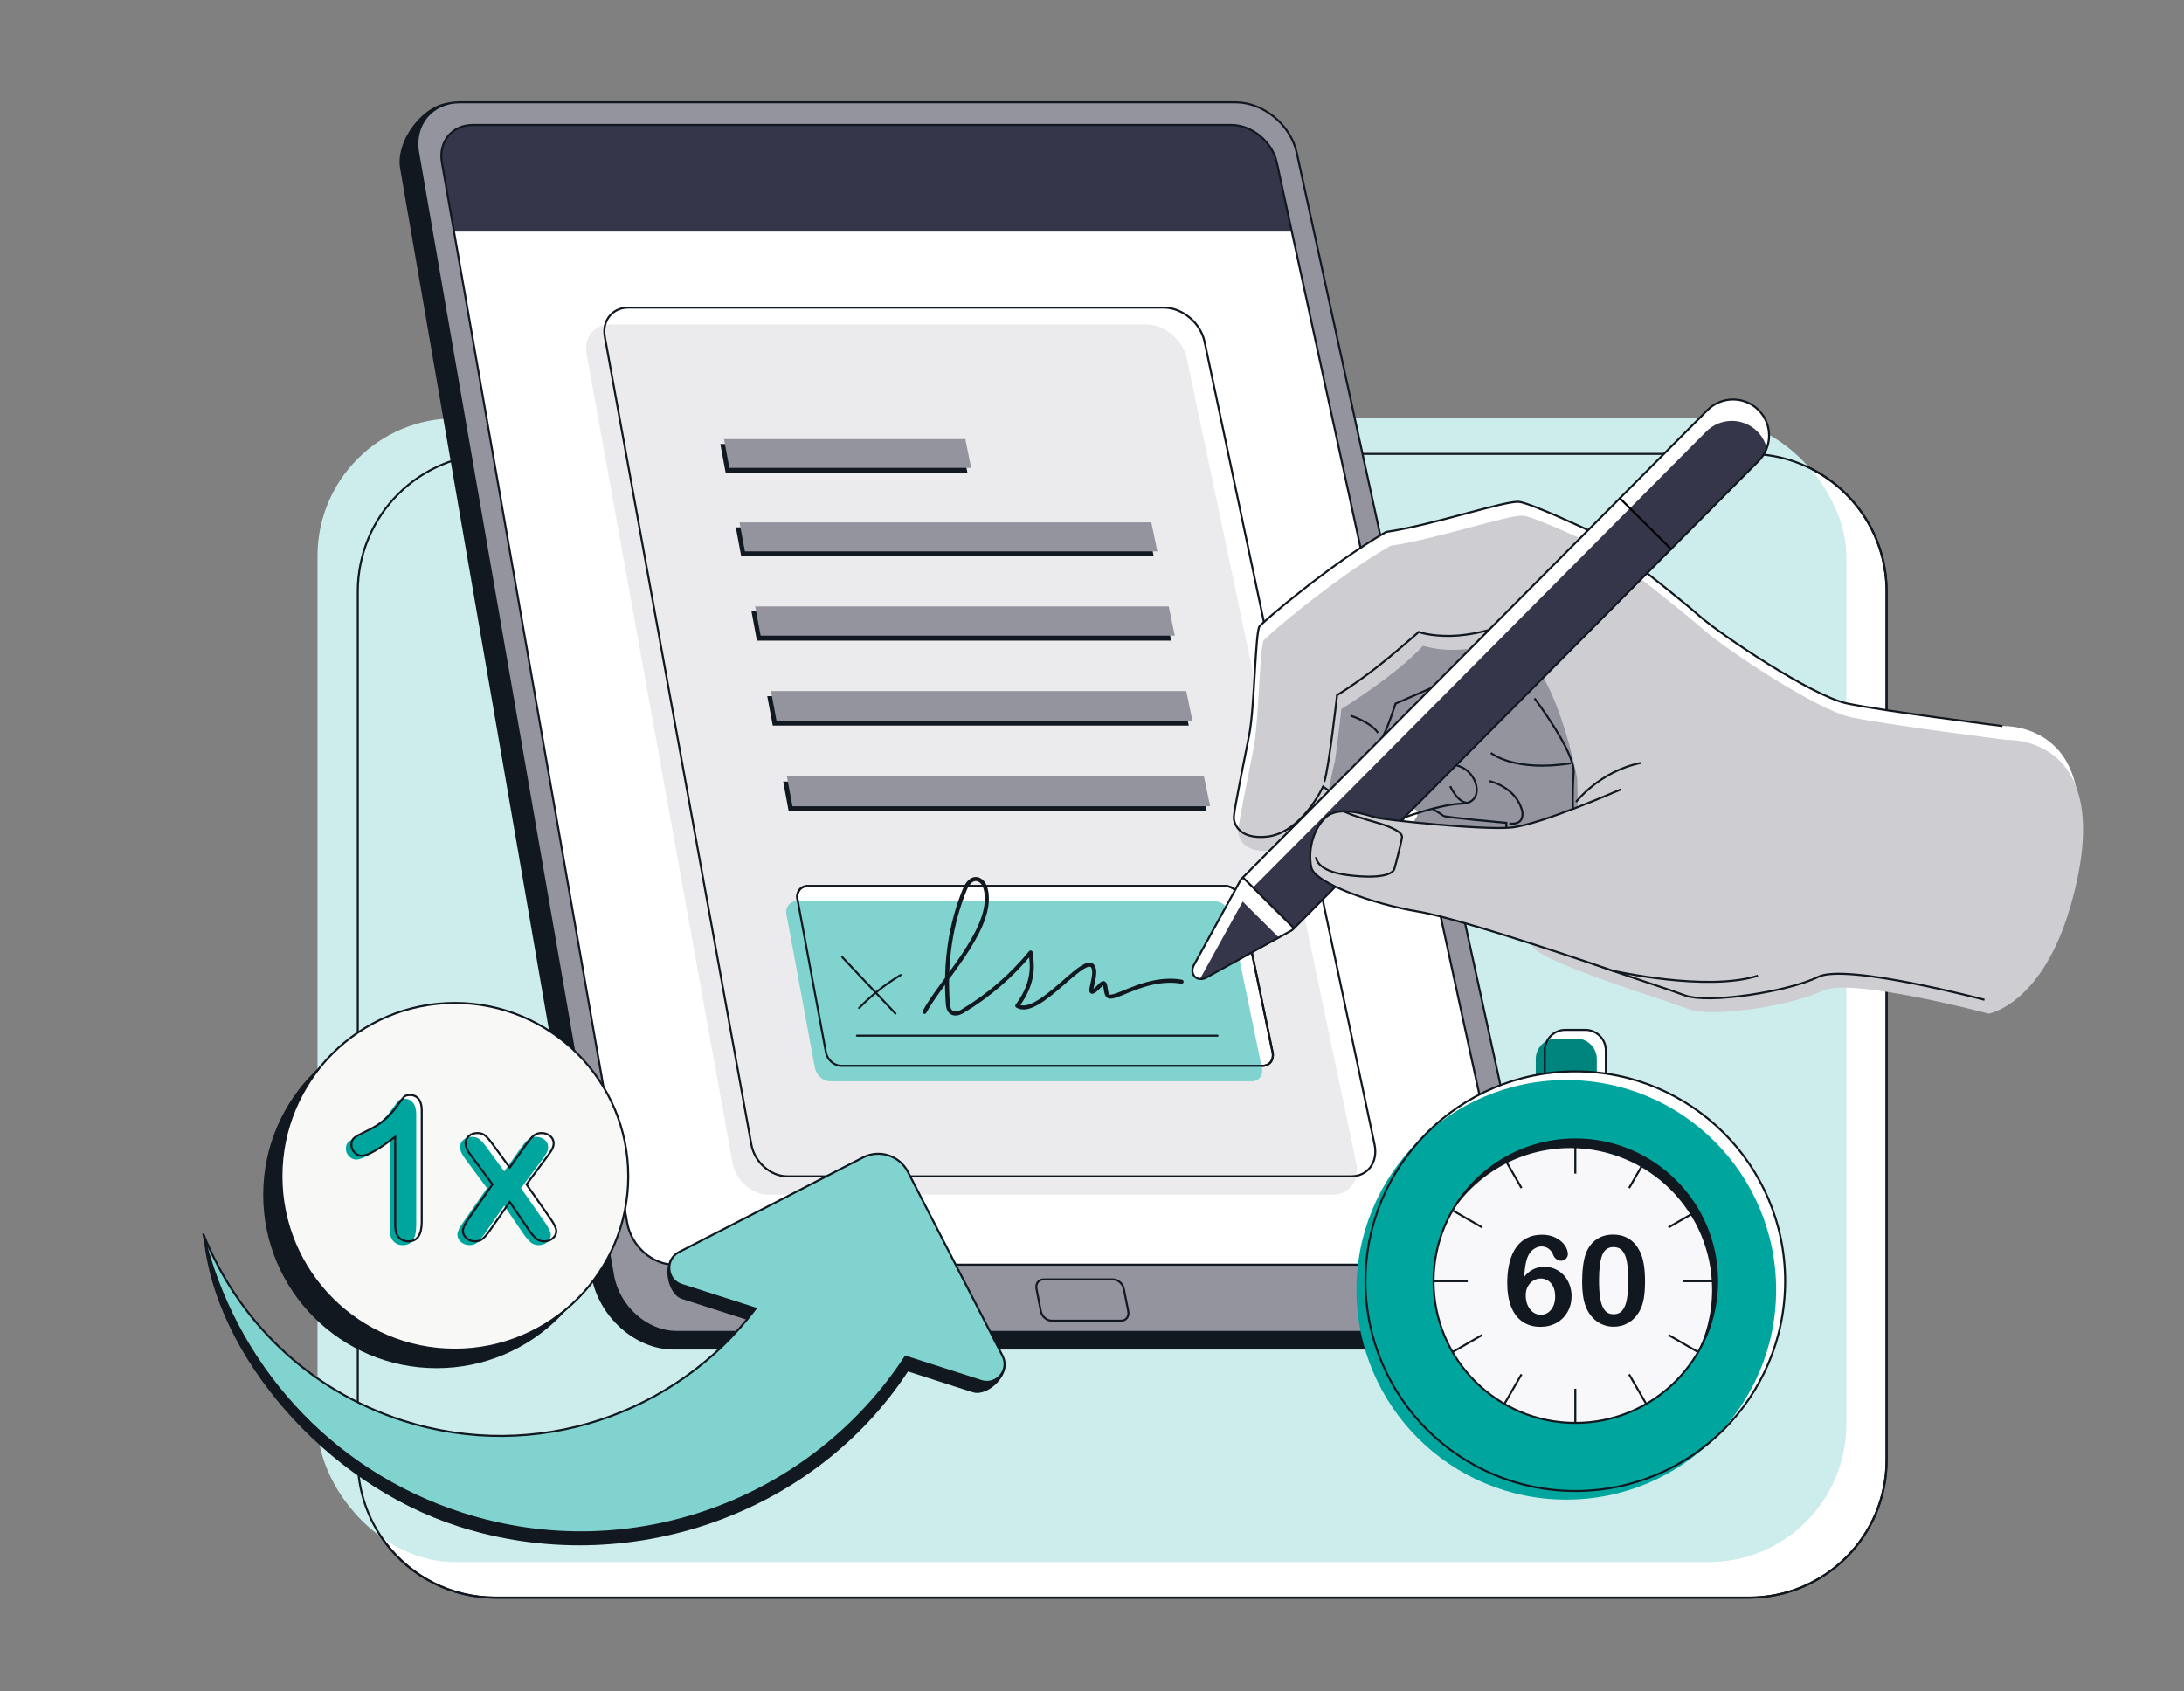 <?xml version="1.0" encoding="UTF-8"?>
<svg xmlns="http://www.w3.org/2000/svg" xmlns:xlink="http://www.w3.org/1999/xlink" id="Outline" viewBox="0 0 1080 836.426">
  <rect x="0" y="0" width="1080" height="836.426" fill="#808080" stroke="none"/>
  <defs>
    <style>.cls-1{clip-path:url(#clippath-2);}.cls-1,.cls-2,.cls-3,.cls-4,.cls-5,.cls-6,.cls-7,.cls-8{fill:none;}.cls-9,.cls-10,.cls-11{fill:#fff;}.cls-10,.cls-12,.cls-13,.cls-14,.cls-11,.cls-4,.cls-15,.cls-7,.cls-8{stroke:#111820;}.cls-10,.cls-12,.cls-2,.cls-4,.cls-7{stroke-linecap:round;stroke-linejoin:round;}.cls-16{fill:#00a69d;}.cls-12,.cls-17{fill:#94949f;}.cls-18{fill:#ebebed;}.cls-19{fill:#00857e;}.cls-13{fill:#f8f8f7;}.cls-13,.cls-14,.cls-11,.cls-15,.cls-8{stroke-miterlimit:10;}.cls-14,.cls-20{fill:#80d3ce;}.cls-2{stroke:#000;}.cls-21{fill:#ccedeb;}.cls-3{clip-path:url(#clippath-3);}.cls-22{fill:#111820;}.cls-23{fill:#cdcdd2;}.cls-5{clip-path:url(#clippath);}.cls-15{fill:#f8f7f9;}.cls-6{clip-path:url(#clippath-1);}.cls-7{stroke-width:2px;}.cls-24{fill:#35364a;}</style>
    <clipPath id="clippath">
      <path class="cls-11" d="m730.277,625.489h-396.957c-10.805,0-21.184-9.272-23.178-20.687L218.525,80.333c-1.791-10.25,5.037-18.543,15.247-18.543h375.091c10.21,0,20.289,8.293,22.516,18.543l113.967,524.469c2.48,11.415-4.264,20.687-15.069,20.687Z"></path>
    </clipPath>
    <clipPath id="clippath-1">
      <path class="cls-23" d="m992.309,365.972s-59.588-7.5-76.943-11.222c-17.355-3.722-62.5-34.099-72.654-43.066-10.154-8.966-45.897-37.379-53.832-41.98,0,0-28.96-13.657-35.382-14.608-6.422-.951-42.24,11.334-65.962,14.874-28.033,16.205-60.46,44.134-62.552,46.652-2.092,2.518-2.466,40.323-5.111,53.674-2.644,13.351-7.466,37.148-7.602,40.617-.136,3.469,2.717,11.097,16.15,9.772,17.425-1.717,27.98-24.774,27.98-24.774l2.742,2.62c3.263,1.661,8.639,1.379,12.024-.016l15.085-6.219s8.038,4.779,15.747,9.426c-3.327,5.129-5.505,9.467-5.505,9.467,0,0,6.427-2.37,13.96-4.33,3.13,1.924,5.327,3.316,5.462,3.515.507.742,31.123,3.468,31.123,3.468,0,0-1.583,47.915,14.54,57.488,16.123,9.573,61.403,23.086,73.405,27.74,12.002,4.655,52.489-2.086,66.157-9.025,13.668-6.939,82.326,11.3,82.326,11.3,0,0,26.251-4.431,40.295-52.79,24.859-85.597-31.455-82.584-31.455-82.584Z"></path>
    </clipPath>
    <clipPath id="clippath-2">
      <path class="cls-11" d="m748.346,152.768h0c9.841,0,17.83,7.99,17.83,17.83v326.072h-35.661V170.599c0-9.841,7.99-17.83,17.83-17.83Z" transform="translate(446.479 -433.133) rotate(44.825)"></path>
    </clipPath>
    <clipPath id="clippath-3">
      <path class="cls-11" d="m590.675,476.792l22.973-41.844c.385-.6,1.168-.787,1.58-.377l24.049,23.902c.412.41.231,1.194-.367,1.583l-41.819,23.114c-4.93,3.207-9.593-1.428-6.416-6.377Z"></path>
    </clipPath>
  </defs>
  <path class="cls-11" d="m932.926,292.546v429.58c0,37.58-30.47,68.05-68.05,68.05H244.976c-22.07,0-41.68-10.51-54.11-26.79-8.75-11.45-13.94-25.75-13.94-41.26v-429.58c0-37.59,30.47-68.05,68.05-68.05h619.9c12.48,0,24.17,3.36,34.22,9.23h.01c20.22,11.79,33.82,33.71,33.82,58.82Z"></path>
  <rect class="cls-21" x="157.011" y="206.907" width="756" height="565.684" rx="68.053" ry="68.053"></rect>
  <path class="cls-8" d="m932.926,292.546v429.58c0,37.58-30.47,68.05-68.05,68.05H244.976c-22.07,0-41.68-10.51-54.11-26.79-8.75-11.45-13.94-25.75-13.94-41.26v-429.58c0-37.59,30.47-68.05,68.05-68.05h619.9c12.48,0,24.17,3.36,34.22,9.23h.01c20.22,11.79,33.82,33.71,33.82,58.82Z"></path>
  <path class="cls-22" d="m733.379,667.468h-400.353c-18.931,0-37.093-16.301-40.553-36.338L197.845,83.219c-2.378-13.768,11.879-32.549,25.574-32.549l378.99,7.649c13.706,0,27.239,11.132,30.234,24.9l128.244,549.557c3.368,15.419-12.939,34.692-27.509,34.692Z"></path>
  <path class="cls-12" d="m742.267,658.739h-407.903c-14.557,0-28.532-12.529-31.207-27.941L206.771,75.454c-2.386-13.746,6.787-24.86,20.482-24.86h383.741c13.695,0,27.224,11.115,30.227,24.86l121.301,555.344c3.367,15.413-5.698,27.941-20.255,27.941Z"></path>
  <path class="cls-9" d="m730.277,625.489h-396.957c-10.805,0-21.184-9.272-23.178-20.687L218.525,80.333c-1.791-10.25,5.037-18.543,15.247-18.543h375.091c10.21,0,20.289,8.293,22.516,18.543l113.967,524.469c2.48,11.415-4.264,20.687-15.069,20.687Z"></path>
  <g class="cls-5">
    <polygon class="cls-24" points="677.059 114.534 204.264 114.534 194.405 57.42 664.423 57.42 677.059 114.534"></polygon>
  </g>
  <path class="cls-8" d="m730.277,625.489h-396.957c-10.805,0-21.184-9.272-23.178-20.687L218.525,80.333c-1.791-10.25,5.037-18.543,15.247-18.543h375.091c10.21,0,20.289,8.293,22.516,18.543l113.967,524.469c2.48,11.415-4.264,20.687-15.069,20.687Z"></path>
  <path class="cls-9" d="m668.173,581.789h-278.905c-8.21,0-16.138-7.017-17.706-15.659l-72.482-399.602c-1.444-7.963,3.761-14.41,11.625-14.41h264.766c9.177,0,18.21,7.524,20.178,16.821l9.861,46.585,74.214,350.605c1.829,8.642-3.341,15.659-11.551,15.659Z"></path>
  <path class="cls-18" d="m659.098,590.863h-279.154c-8.217,0-16.146-7.029-17.707-15.687l-72.178-400.299c-1.438-7.977,3.778-14.434,11.648-14.434h264.992c9.185,0,18.219,7.537,20.18,16.85l9.828,46.665,73.966,351.218c1.823,8.658-3.358,15.687-11.575,15.687Z"></path>
  <path class="cls-8" d="m668.173,581.789h-278.905c-8.21,0-16.138-7.017-17.706-15.659l-72.482-399.602c-1.444-7.963,3.761-14.41,11.625-14.41h264.766c9.177,0,18.21,7.524,20.178,16.821l9.861,46.585,74.214,350.605c1.829,8.642-3.341,15.659-11.551,15.659Z"></path>
  <polygon class="cls-22" points="587.849 358.886 382.13 358.886 379.414 344.3 584.832 344.3 587.849 358.886"></polygon>
  <polygon class="cls-22" points="596.618 401.278 390.025 401.278 387.285 386.568 593.575 386.568 596.618 401.278"></polygon>
  <polygon class="cls-22" points="579.154 316.851 374.303 316.851 371.609 302.388 576.162 302.388 579.154 316.851"></polygon>
  <polygon class="cls-22" points="570.532 275.169 366.541 275.169 363.87 260.827 567.565 260.827 570.532 275.169"></polygon>
  <polygon class="cls-22" points="478.417 233.836 358.844 233.836 356.195 219.613 475.596 219.613 478.417 233.836"></polygon>
  <polygon class="cls-17" points="589.639 356.386 383.972 356.386 381.254 341.807 586.62 341.807 589.639 356.386"></polygon>
  <polygon class="cls-17" points="598.414 398.757 391.872 398.757 389.131 384.054 595.369 384.054 598.414 398.757"></polygon>
  <polygon class="cls-17" points="580.939 314.372 376.139 314.372 373.443 299.916 577.945 299.916 580.939 314.372"></polygon>
  <polygon class="cls-17" points="572.311 272.711 368.371 272.711 365.698 258.376 569.342 258.376 572.311 272.711"></polygon>
  <polygon class="cls-17" points="480.212 231.398 360.668 231.398 358.018 217.183 477.389 217.183 480.212 231.398"></polygon>
  <path class="cls-10" d="m624.36,527.136h-208.369c-3.494,0-6.879-2.972-7.56-6.635l-14.078-75.753c-.67-3.606,1.595-6.527,5.058-6.527h206.541c3.464,0,6.878,2.921,7.627,6.527l15.73,75.753c.761,3.663-1.455,6.635-4.949,6.635Z"></path>
  <path class="cls-20" d="m619.049,534.781h-208.527c-3.497,0-6.883-2.976-7.562-6.645l-14.048-75.867c-.669-3.611,1.599-6.537,5.066-6.537h206.696c3.466,0,6.882,2.926,7.629,6.537l15.702,75.867c.759,3.669-1.46,6.645-4.956,6.645Z"></path>
  <path class="cls-4" d="m624.36,527.136h-208.369c-3.494,0-6.879-2.972-7.56-6.635l-14.078-75.753c-.67-3.606,1.595-6.527,5.058-6.527h206.541c3.464,0,6.878,2.921,7.627,6.527l15.73,75.753c.761,3.663-1.455,6.635-4.949,6.635Z"></path>
  <path class="cls-7" d="m457.175,500.469c8.039-14.962,32.305-39.188,30.765-57.724-.231-2.784-1.022-6.237-3.656-7.55-3.311-1.65-5.91,1.648-7.141,4.624-7.02,16.97-9.935,36.402-8.447,56.479.103,1.391.311,2.964,1.39,4.026,1.733,1.706,4.206.839,5.921-.191,12.841-7.709,24.207-17.521,33.652-29.041.264,3.674,3.032,13.551-6.615,26.364,10.879,6.774,35.686-29.928,37.954-17.918,1.024,5.422-5.337,16.565,3.189,7.648,3.75-3.922,1.4,5.598,4.687,5.767,4.796.245,19.262-10.273,35.432-7.413"></path>
  <path class="cls-4" d="m416.464,473.338c8.766,9.3,17.548,18.617,26.347,27.952"></path>
  <path class="cls-4" d="m424.845,498.542c6.094-6.291,12.976-11.761,20.493-16.289"></path>
  <line class="cls-4" x1="423.756" y1="512.227" x2="602.071" y2="512.227"></line>
  <path class="cls-12" d="m554.455,653.182h-34.457c-2.427,0-4.799-2.09-5.299-4.666l-2.15-11.089c-.498-2.57,1.062-4.652,3.484-4.652h34.389c2.422,0,4.798,2.082,5.307,4.652l2.197,11.089c.51,2.577-1.043,4.666-3.47,4.666Z"></path>
  <path class="cls-22" d="m496.512,672.553l-49.542-86.67c-4.171-8.112-14.129-11.307-22.241-7.136l-90.643,41.611c-6.98,3.589-4.34,19.691,3.133,22.089l34.435,11.048c-39.311,52.22-108.738,76.477-174.488,55.382-46.903-15.048-79.582-53.645-96.372-96.141,5.695,57.126,59.433,120.903,125.791,142.193,84.091,26.979,176.345-6.097,222.41-76.62l32.093,10.297c7.473,2.398,19.014-9.073,15.425-16.052Z"></path>
  <path class="cls-14" d="m495.772,670.604l-46.788-90.994c-4.171-8.112-14.129-11.307-22.241-7.136l-90.994,46.789c-6.98,3.589-6.136,13.825,1.337,16.222l36.581,11.736c-39.311,52.22-108.738,76.477-174.488,55.382-46.903-15.048-81.899-49.958-98.689-92.454,15.012,63.193,61.75,117.215,128.108,138.505,84.091,26.979,173.126-7.13,219.19-77.653l37.458,12.018c7.473,2.398,14.114-5.437,10.526-12.416Z"></path>
  <circle class="cls-22" cx="215.904" cy="590.943" r="85.744"></circle>
  <circle class="cls-13" cx="224.921" cy="581.789" r="85.744"></circle>
  <path class="cls-9" d="m774.057,509.369h9.886c5.602,0,10.15,4.548,10.15,10.15v16.866h-30.186v-16.866c0-5.602,4.548-10.15,10.15-10.15Z"></path>
  <path class="cls-19" d="m769.593,513.642h9.886c5.602,0,10.15,4.548,10.15,10.15v16.866h-30.186v-16.866c0-5.602,4.548-10.15,10.15-10.15Z"></path>
  <path class="cls-8" d="m774.057,509.369h9.886c5.602,0,10.15,4.548,10.15,10.15v16.866h-30.186v-16.866c0-5.602,4.548-10.15,10.15-10.15Z"></path>
  <circle class="cls-9" cx="779" cy="633.66" r="103.764"></circle>
  <circle class="cls-16" cx="774.536" cy="637.933" r="103.764"></circle>
  <circle class="cls-8" cx="779" cy="633.66" r="103.764"></circle>
  <circle class="cls-15" cx="779" cy="633.66" r="70.107"></circle>
  <line class="cls-8" x1="779" y1="580.457" x2="779" y2="563.553"></line>
  <line class="cls-8" x1="752.399" y1="587.585" x2="743.947" y2="572.946"></line>
  <line class="cls-8" x1="732.925" y1="607.059" x2="718.286" y2="598.606"></line>
  <line class="cls-8" x1="725.797" y1="633.66" x2="708.893" y2="633.66"></line>
  <line class="cls-8" x1="732.925" y1="660.261" x2="718.286" y2="668.713"></line>
  <line class="cls-8" x1="752.399" y1="679.735" x2="743.947" y2="694.374"></line>
  <line class="cls-8" x1="779" y1="686.863" x2="779" y2="703.767"></line>
  <line class="cls-8" x1="805.601" y1="679.735" x2="814.054" y2="694.374"></line>
  <line class="cls-8" x1="825.075" y1="660.261" x2="839.714" y2="668.713"></line>
  <line class="cls-8" x1="832.203" y1="633.66" x2="849.107" y2="633.66"></line>
  <line class="cls-8" x1="825.075" y1="607.059" x2="839.714" y2="598.606"></line>
  <line class="cls-8" x1="805.601" y1="587.585" x2="814.054" y2="572.946"></line>
  <path class="cls-22" d="m776.533,567.826c38.719,0,70.107,31.388,70.107,70.107,0,11.856-2.955,23.019-8.15,32.81,6.721-10.759,10.617-23.463,10.617-37.083,0-38.719-31.388-70.107-70.107-70.107-26.862,0-50.185,15.115-61.957,37.297,12.385-19.826,34.391-33.024,59.49-33.024Z"></path>
  <path class="cls-22" d="m753.754,631.388c1.377-1.64,2.876-2.856,4.496-3.645s3.433-1.185,5.438-1.185c1.924,0,3.701.36,5.331,1.078,1.63.719,3.058,1.742,4.283,3.068,1.225,1.327,2.172,2.891,2.84,4.693.668,1.803,1.002,3.686,1.002,5.65,0,2.856-.653,5.448-1.959,7.777-1.306,2.329-3.129,4.147-5.468,5.453-2.339,1.306-4.987,1.959-7.944,1.959-3.402,0-6.339-.83-8.81-2.491-2.471-1.66-4.359-4.116-5.666-7.367s-1.959-7.225-1.959-11.923c0-3.828.395-7.25,1.185-10.268.79-3.018,1.924-5.518,3.402-7.503,1.478-1.985,3.271-3.483,5.377-4.496,2.106-1.013,4.506-1.519,7.2-1.519,2.592,0,4.876.506,6.85,1.519,1.975,1.013,3.463,2.268,4.466,3.767,1.002,1.499,1.504,2.937,1.504,4.314,0,.831-.314,1.585-.942,2.263-.628.679-1.428,1.018-2.4,1.018-.851,0-1.64-.268-2.37-.805-.729-.536-1.266-1.28-1.61-2.233-.466-1.215-1.205-2.192-2.218-2.932-1.013-.739-2.187-1.109-3.524-1.109-1.073,0-2.142.309-3.205.927-1.063.618-1.959,1.454-2.688,2.506-1.478,2.147-2.349,5.974-2.613,11.483Zm8.202,18.865c2.045,0,3.737-.835,5.073-2.506,1.337-1.671,2.005-3.863,2.005-6.577,0-1.842-.314-3.428-.942-4.754-.628-1.326-1.489-2.339-2.582-3.038s-2.299-1.048-3.615-1.048c-1.256,0-2.456.334-3.6,1.002s-2.066,1.636-2.764,2.901c-.699,1.266-1.048,2.749-1.048,4.45,0,2.734.709,5.012,2.126,6.835s3.2,2.734,5.347,2.734Z"></path>
  <path class="cls-22" d="m813.478,633.636c0,3.322-.203,6.177-.608,8.567-.405,2.39-1.154,4.557-2.248,6.501-1.377,2.39-3.159,4.233-5.347,5.529s-4.617,1.944-7.291,1.944c-3.078,0-5.838-.87-8.278-2.613-2.44-1.742-4.278-4.151-5.514-7.23-.628-1.681-1.089-3.539-1.382-5.574-.294-2.035-.44-4.238-.44-6.607,0-3.058.162-5.812.486-8.263.324-2.45.83-4.557,1.519-6.319,1.195-2.916,2.932-5.138,5.21-6.668,2.278-1.529,4.997-2.294,8.157-2.294,2.086,0,3.98.339,5.681,1.018,1.701.679,3.195,1.671,4.481,2.977,1.286,1.306,2.375,2.921,3.266,4.845,1.539,3.342,2.309,8.07,2.309,14.187Zm-8.324-.608c0-3.706-.223-6.739-.668-9.098-.446-2.359-1.195-4.142-2.248-5.347-1.053-1.204-2.511-1.808-4.374-1.808-2.673,0-4.531,1.347-5.574,4.04-1.043,2.694-1.564,6.846-1.564,12.455,0,3.808.223,6.926.668,9.357.446,2.43,1.195,4.268,2.248,5.514,1.053,1.246,2.481,1.868,4.283,1.868,1.863,0,3.321-.648,4.374-1.944,1.053-1.296,1.792-3.149,2.218-5.559.425-2.41.638-5.569.638-9.478Z"></path>
  <path class="cls-9" d="m195.587,606.134v-43.904c-8.17,6.272-13.67,9.408-16.5,9.408-1.351,0-2.549-.538-3.594-1.616-1.045-1.077-1.568-2.323-1.568-3.739,0-1.64.515-2.847,1.544-3.618s2.847-1.768,5.452-2.991c3.892-1.833,7.004-3.763,9.336-5.79,2.332-2.026,4.398-4.294,6.2-6.803s2.975-4.053,3.522-4.632,1.576-.868,3.088-.868c1.705,0,3.072.659,4.101,1.978,1.029,1.32,1.544,3.136,1.544,5.452v55.242c0,6.465-2.203,9.698-6.61,9.698-1.962,0-3.538-.659-4.728-1.978s-1.785-3.264-1.785-5.838Z"></path>
  <path class="cls-9" d="m261.781,608.498l-9.553-14.04-9.794,14.04c-1.415,1.962-2.613,3.361-3.594,4.197s-2.227,1.254-3.739,1.254c-1.673,0-3.096-.523-4.27-1.568-1.174-1.045-1.761-2.243-1.761-3.594,0-1.382.901-3.36,2.702-5.934l11.917-17.079-10.566-14.233c-1.833-2.347-2.75-4.39-2.75-6.127,0-1.351.547-2.525,1.64-3.522,1.094-.996,2.525-1.496,4.294-1.496,1.544,0,2.822.434,3.836,1.303s2.195,2.236,3.546,4.101l8.54,11.676,8.298-11.676c1.383-1.93,2.581-3.312,3.594-4.149,1.013-.836,2.276-1.254,3.787-1.254,1.737,0,3.176.49,4.318,1.472,1.142.982,1.713,2.164,1.713,3.546,0,.997-.233,1.954-.7,2.871s-1.182,2.002-2.147,3.257l-10.566,14.233,11.917,17.079c1.866,2.67,2.798,4.68,2.798,6.031,0,1.383-.579,2.574-1.737,3.57s-2.589,1.496-4.294,1.496c-1.512,0-2.79-.434-3.836-1.303s-2.243-2.251-3.594-4.149Z"></path>
  <path class="cls-16" d="m192.701,608.007v-43.904c-8.17,6.272-13.67,9.408-16.5,9.408-1.351,0-2.549-.538-3.594-1.616-1.045-1.077-1.568-2.323-1.568-3.739,0-1.64.515-2.847,1.544-3.618s2.847-1.768,5.452-2.991c3.892-1.833,7.004-3.763,9.336-5.79,2.332-2.026,4.398-4.294,6.2-6.803,1.801-2.509,2.975-4.053,3.522-4.632s1.576-.868,3.088-.868c1.705,0,3.072.659,4.101,1.978,1.029,1.32,1.544,3.136,1.544,5.452v55.242c0,6.465-2.203,9.698-6.61,9.698-1.962,0-3.538-.659-4.728-1.978-1.19-1.319-1.785-3.264-1.785-5.838Z"></path>
  <path class="cls-16" d="m258.895,610.371l-9.553-14.04-9.794,14.04c-1.415,1.962-2.613,3.361-3.594,4.197s-2.227,1.254-3.739,1.254c-1.673,0-3.096-.523-4.27-1.568s-1.761-2.243-1.761-3.594c0-1.382.901-3.36,2.702-5.934l11.917-17.079-10.566-14.233c-1.833-2.347-2.75-4.39-2.75-6.127,0-1.351.547-2.525,1.64-3.522,1.094-.996,2.525-1.496,4.294-1.496,1.544,0,2.822.434,3.836,1.303s2.195,2.236,3.546,4.101l8.54,11.676,8.298-11.676c1.383-1.93,2.581-3.312,3.594-4.149,1.013-.836,2.276-1.254,3.787-1.254,1.737,0,3.176.49,4.318,1.472,1.142.982,1.713,2.164,1.713,3.546,0,.997-.233,1.954-.7,2.871s-1.182,2.002-2.147,3.257l-10.566,14.233,11.917,17.079c1.866,2.67,2.798,4.68,2.798,6.031,0,1.383-.579,2.574-1.737,3.57-1.158.996-2.589,1.496-4.294,1.496-1.512,0-2.79-.434-3.836-1.303-1.045-.868-2.243-2.251-3.594-4.149Z"></path>
  <path class="cls-8" d="m195.427,606.134v-43.904c-8.17,6.272-13.67,9.408-16.5,9.408-1.351,0-2.549-.538-3.594-1.616-1.045-1.077-1.568-2.323-1.568-3.739,0-1.64.515-2.847,1.544-3.618s2.847-1.768,5.452-2.991c3.892-1.833,7.004-3.763,9.336-5.79,2.332-2.026,4.398-4.294,6.2-6.803s2.975-4.053,3.522-4.632,1.576-.868,3.088-.868c1.705,0,3.072.659,4.101,1.978,1.029,1.32,1.544,3.136,1.544,5.452v55.242c0,6.465-2.203,9.698-6.61,9.698-1.962,0-3.538-.659-4.728-1.978s-1.785-3.264-1.785-5.838Z"></path>
  <path class="cls-8" d="m261.621,608.498l-9.553-14.04-9.794,14.04c-1.415,1.962-2.613,3.361-3.594,4.197s-2.227,1.254-3.739,1.254c-1.673,0-3.096-.523-4.27-1.568-1.174-1.045-1.761-2.243-1.761-3.594,0-1.382.901-3.36,2.702-5.934l11.917-17.079-10.566-14.233c-1.833-2.347-2.75-4.39-2.75-6.127,0-1.351.547-2.525,1.64-3.522,1.094-.996,2.525-1.496,4.294-1.496,1.544,0,2.822.434,3.836,1.303s2.195,2.236,3.546,4.101l8.54,11.676,8.298-11.676c1.383-1.93,2.581-3.312,3.594-4.149,1.013-.836,2.276-1.254,3.787-1.254,1.737,0,3.176.49,4.318,1.472,1.142.982,1.713,2.164,1.713,3.546,0,.997-.233,1.954-.7,2.871s-1.182,2.002-2.147,3.257l-10.566,14.233,11.917,17.079c1.866,2.67,2.798,4.68,2.798,6.031,0,1.383-.579,2.574-1.737,3.57s-2.589,1.496-4.294,1.496c-1.512,0-2.79-.434-3.836-1.303s-2.243-2.251-3.594-4.149Z"></path>
  <path class="cls-9" d="m990.18,359.107s-59.588-7.5-76.943-11.222c-17.355-3.722-62.5-34.099-72.654-43.066-10.154-8.966-45.897-37.379-53.832-41.98,0,0-28.96-13.657-35.382-14.608-6.422-.951-42.24,11.334-65.962,14.874-28.033,16.205-60.46,44.134-62.552,46.652-2.092,2.518-2.466,40.323-5.111,53.674-2.644,13.351-7.466,37.148-7.602,40.617s2.717,11.097,16.15,9.772c17.425-1.717,27.98-24.774,27.98-24.774l2.742,2.62c3.263,1.661,8.639,1.379,12.024-.016l15.085-6.219s8.038,4.779,15.747,9.426c-3.327,5.129-5.505,9.467-5.505,9.467,0,0,6.427-2.37,13.96-4.33,3.13,1.924,5.327,3.316,5.462,3.515.507.742,31.123,3.468,31.123,3.468,0,0-1.583,47.915,14.54,57.488,16.123,9.573,61.403,23.086,73.405,27.74,12.002,4.655,52.489-2.086,66.157-9.025,13.668-6.939,82.326,11.3,82.326,11.3,0,0,26.251-4.431,40.295-52.79,24.859-85.597-31.455-82.584-31.455-82.584Z"></path>
  <path class="cls-23" d="m992.309,365.972s-59.588-7.5-76.943-11.222c-17.355-3.722-62.5-34.099-72.654-43.066-10.154-8.966-45.897-37.379-53.832-41.98,0,0-28.96-13.657-35.382-14.608-6.422-.951-42.24,11.334-65.962,14.874-28.033,16.205-60.46,44.134-62.552,46.652-2.092,2.518-2.466,40.323-5.111,53.674-2.644,13.351-7.466,37.148-7.602,40.617-.136,3.469,2.717,11.097,16.15,9.772,17.425-1.717,27.98-24.774,27.98-24.774l2.742,2.62c3.263,1.661,8.639,1.379,12.024-.016l15.085-6.219s8.038,4.779,15.747,9.426c-3.327,5.129-5.505,9.467-5.505,9.467,0,0,6.427-2.37,13.96-4.33,3.13,1.924,5.327,3.316,5.462,3.515.507.742,31.123,3.468,31.123,3.468,0,0-1.583,47.915,14.54,57.488,16.123,9.573,61.403,23.086,73.405,27.74,12.002,4.655,52.489-2.086,66.157-9.025,13.668-6.939,82.326,11.3,82.326,11.3,0,0,26.251-4.431,40.295-52.79,24.859-85.597-31.455-82.584-31.455-82.584Z"></path>
  <g class="cls-6">
    <path class="cls-17" d="m655.922,396.888c-.079-.58,3.72-19.175,4.08-19.888s3.319-26.332,3.319-26.332c0,0,26.962-16.618,40.344-31.231.747-.102,12.874,5.094,34.724-.986,27.919-7.769,41.564,66.696,41.564,66.696,0,0,.384,10.908.011,21.966-7.812,1.476-18.175,7.939-32.695,9.894-26.025,3.504-78.177-.601-78.177-.601l-13.17-19.518Z"></path>
  </g>
  <path class="cls-8" d="m990.18,359.107s-59.588-7.501-76.943-11.222c-17.355-3.722-62.5-34.099-72.654-43.066-10.154-8.967-45.897-37.379-53.832-41.98,0,0-28.96-13.658-35.382-14.608s-42.24,11.333-65.962,14.874c-28.033,16.206-60.46,44.134-62.552,46.652-2.092,2.518-2.466,40.323-5.11,53.674s-7.466,37.148-7.602,40.617,2.717,11.096,16.15,9.772c17.425-1.717,27.98-24.774,27.98-24.774l3.295,2.326c1.567,1.106,3.563,1.413,5.391.829l21.167-6.77"></path>
  <path class="cls-8" d="m708.327,399.994c3.135,1.927,5.326,3.316,5.462,3.515.507.743,31.122,3.468,31.122,3.468,0,0-1.583,47.915,14.54,57.489,16.123,9.573,61.403,23.085,73.405,27.74,12.002,4.655,52.489-2.086,66.157-9.025,13.668-6.939,82.326,11.3,82.326,11.3"></path>
  <path class="cls-8" d="m694.366,404.324s17.873-6.591,28.946-6.884c11.073-.293,8.12-16.296-3.274-18.946-11.394-2.65-25.672,25.83-25.672,25.83Z"></path>
  <path class="cls-8" d="m737.873,311.117s-10.067,3.2-20.393,3.391c-10.326.191-15.944-1.935-15.944-1.935,0,0-13.837,12.392-24.061,20.028-10.224,7.636-16.283,11.203-16.283,11.203,0,0-4.047,36.174-6.329,42.88"></path>
  <path class="cls-8" d="m709.044,339.711l-18.963,8.296s-3.369,10.943-6.283,16.364"></path>
  <path class="cls-8" d="m736.566,386.346s13.166,2.771,16.182,14.843c0,0,1.633,7.059-6.37,6.123"></path>
  <path class="cls-8" d="m758.839,345.401s20.055,26.493,19.329,36.791c-.726,10.299-.332,18.055-.332,18.055"></path>
  <path class="cls-8" d="m779.378,396.642s11.584-15.147,31.928-19.274"></path>
  <path class="cls-9" d="m748.346,152.768h0c9.841,0,17.83,7.99,17.83,17.83v326.072h-35.661V170.599c0-9.841,7.99-17.83,17.83-17.83Z" transform="translate(446.479 -433.133) rotate(44.825)"></path>
  <g class="cls-1">
    <path class="cls-24" d="m747.75,163.354h0c9.841,0,17.83,7.99,17.83,17.83v326.072h-35.661V181.184c0-9.841,7.99-17.83,17.83-17.83Z" transform="translate(453.768 -429.635) rotate(44.825)"></path>
  </g>
  <path class="cls-8" d="m748.346,152.768h0c9.841,0,17.83,7.99,17.83,17.83v326.072h-35.661V170.599c0-9.841,7.99-17.83,17.83-17.83Z" transform="translate(446.479 -433.133) rotate(44.825)"></path>
  <path class="cls-9" d="m590.675,476.792l22.973-41.844c.385-.6,1.168-.787,1.58-.377l24.049,23.902c.412.41.231,1.194-.367,1.583l-41.819,23.114c-4.93,3.207-9.593-1.428-6.416-6.377Z"></path>
  <g class="cls-3">
    <path class="cls-24" d="m590.786,488.938l23.737-43.033,25.683,25.526-43.003,23.884c-6.385,4.154-10.531.033-6.416-6.377Z"></path>
  </g>
  <path class="cls-8" d="m590.675,476.792l22.973-41.844c.385-.6,1.168-.787,1.58-.377l24.049,23.902c.412.41.231,1.194-.367,1.583l-41.819,23.114c-4.93,3.207-9.593-1.428-6.416-6.377Z"></path>
  <line class="cls-2" x1="801.028" y1="246.422" x2="826.321" y2="271.56"></line>
  <path class="cls-23" d="m820.116,383.93s-58.43,24.006-72.859,25.365c-14.429,1.359-62.634-3.837-66.638-4.915s-18.532-6.403-25.171-.017c-6.639,6.386-8.64,17.011-6.982,24.701s30.688,18.141,52.907,21.808c22.219,3.667,96.085,29.223,96.085,29.223,0,0,46.558,10.588,71.838,2.471,25.28-8.117,19.568-112.48-49.179-98.636Z"></path>
  <path class="cls-8" d="m650.809,423.923s-.428,6.909,15.985,8.932c16.413,2.024,21.976-.714,22.717-3.099s3.607-13.736,3.79-15.74-3.533-4.694-14.137-7.662c-10.604-2.968-14.63-5.075-14.63-5.075"></path>
  <path class="cls-8" d="m801.517,390.425s-39.83,17.51-54.259,18.87c-14.429,1.359-62.634-3.837-66.638-4.915s-18.532-6.403-25.171-.017c-6.639,6.386-8.64,17.011-6.982,24.701s30.688,18.141,52.907,21.808c22.219,3.667,96.085,29.223,96.085,29.223,0,0,46.558,10.588,71.838,2.471"></path>
  <path class="cls-8" d="m667.855,353.956s9.964,3.106,13.542,8.505"></path>
  <path class="cls-8" d="m726.227,397.042c-5.081.693-9.11-8.196-9.11-8.196"></path>
  <path class="cls-8" d="m737.251,372.399s11.352,9.564,39.517,5.113"></path>
</svg>
